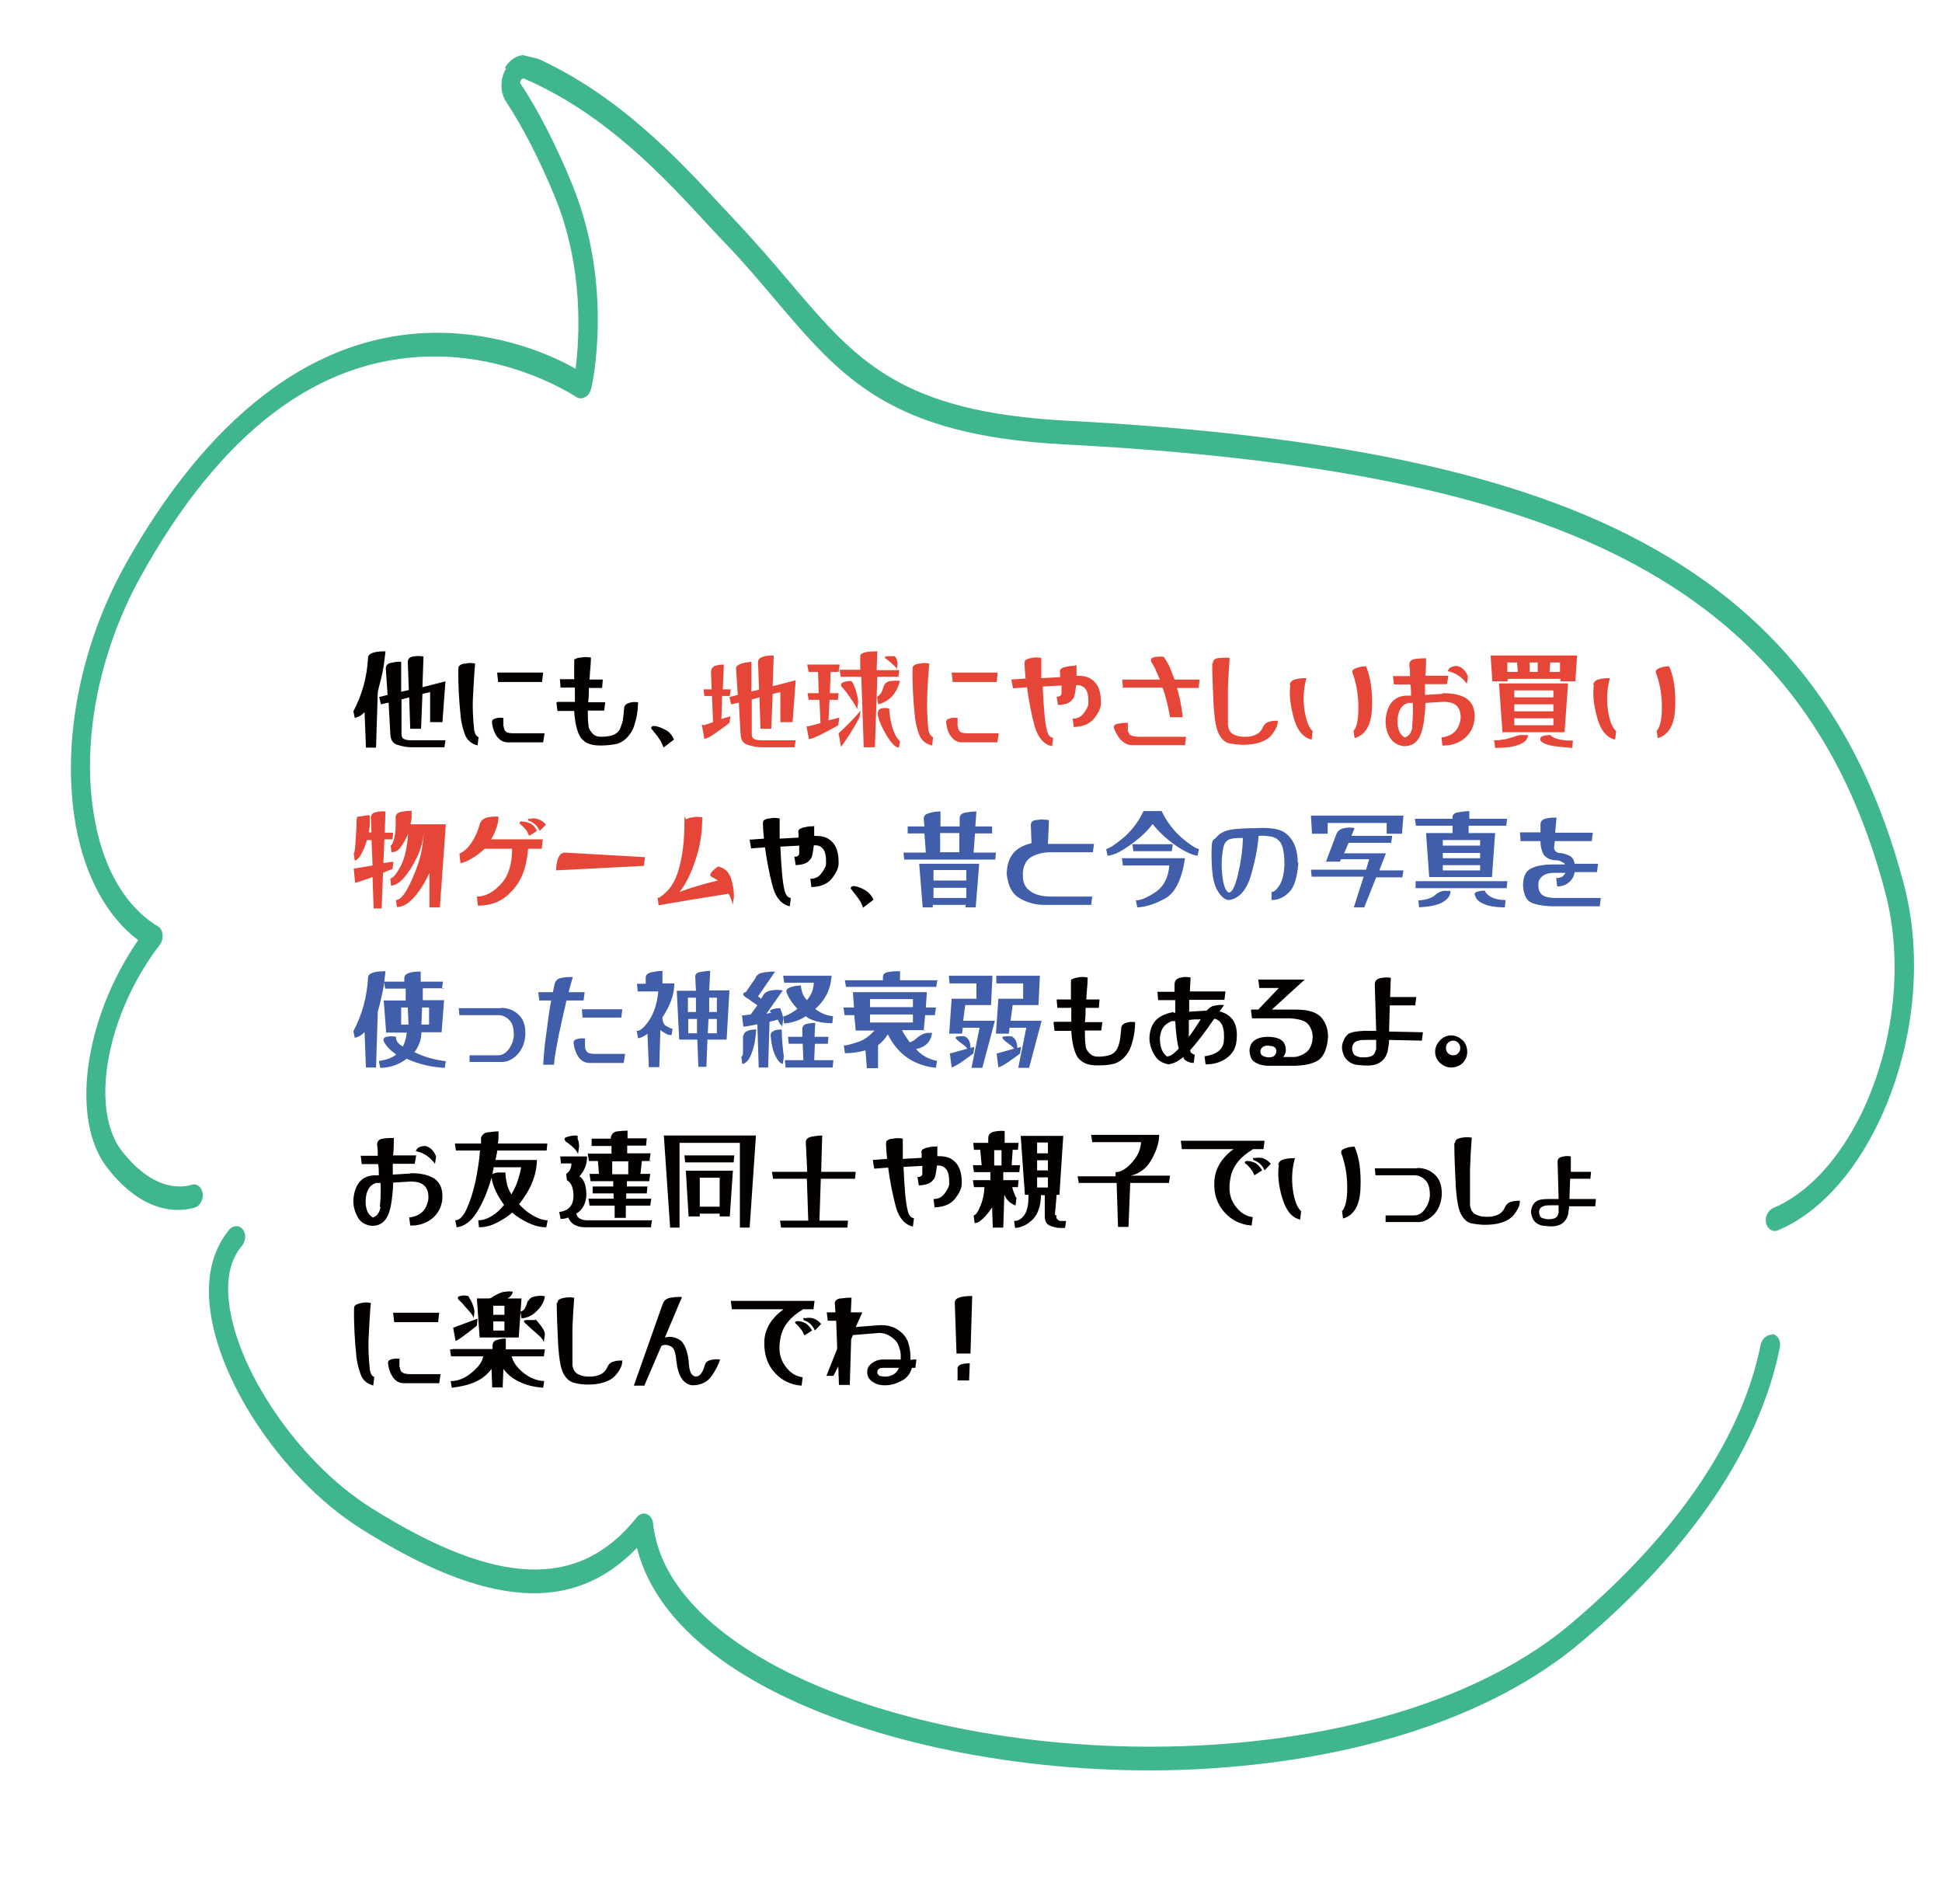 <?xml version="1.0" encoding="UTF-8"?>
<svg id="_レイヤー_1" xmlns="http://www.w3.org/2000/svg" xmlns:xlink="http://www.w3.org/1999/xlink" version="1.1" viewBox="0 0 556.7 545.7">
  <!-- Generator: Adobe Illustrator 29.1.0, SVG Export Plug-In . SVG Version: 2.1.0 Build 142)  -->
  <defs>
    <style>
      .st0 {
        fill: none;
      }

      .st1 {
        fill: #3fb68d;
      }

      .st2 {
        fill: #040000;
      }

      .st3 {
        fill: #405eaa;
      }

      .st4 {
        fill: #e64637;
      }

      .st5 {
        clip-path: url(#clippath);
      }
    </style>
    <clipPath id="clippath">
      <rect class="st0" x="56" y="7.9" width="443" height="535" transform="translate(-56.2 479) rotate(-76.2)"/>
    </clipPath>
  </defs>
  <g class="st5">
    <path class="st1" d="M508,382.4h0c1.6.2,2.6,1.9,2.2,3.9-7.2,35.9-34.6,65.6-56.8,84.3-25.3,21.5-64.9,34.4-111.3,36.6-41.9,1.9-85.2-5.8-115.9-20.2-24.5-11.5-39.4-26.4-43.6-43.3-18.3,19-43,17.2-79-5.4-23.9-15-43.9-46.3-43.7-68.4,0-7,2.1-12.9,5.8-17.4,1.3-1.5,3.4-1.3,4.2.4.7,1.3.4,3.1-.6,4.3-2.6,3.1-3.9,7.1-3.9,12.1-.1,19.7,19,49.2,41.1,63,36,22.6,59.5,23.4,76,2.7.8-1,1.9-1.4,2.8-1,1,.3,1.7,1.3,1.9,2.5,1.6,16.7,16.3,32.4,41.4,44.2,61.8,29,169.9,28.6,221.9-15.4,37.5-31.8,50.4-60.5,54.2-79.8.4-1.7,1.8-3,3.3-2.9h0ZM144.9,19.6h.2c-1.9,3.1-1.7,7,0,9.6,4.6,6.9,9.6,16.6,14,27.3,8.3,20.3,7,40.5,5.9,49.2-6.5-3.7-21.6-10.6-40.9-10.3-42.8.7-71.6,36.7-88.3,66.7-13,23.4-18.2,51.3-14.1,74.4,2.6,14.6,8.9,26.2,17.9,33-15.4,22.3-19.6,51.3-8.9,65.2,10.2,13.1,20,12.9,25,11.5,1.9-.5,2.9-3,2.2-4.9-.5-1.3-1.7-2.1-2.9-1.7-3.6,1.1-11.4,1.4-20.1-9.7-9.3-12.1-4.4-39.2,11-59.2.6-.8.8-1.9.7-2.9s-.6-1.9-1.4-2.3c-9.1-5.5-15.6-16.4-18.1-30.9-3.9-21.5,1.1-47.3,13.1-69.1,22.9-41.4,50.7-62.7,83-63.3,24.1-.5,41.8,11.5,42,11.6.7.5,1.7.5,2.6,0s1.4-1.4,1.7-2.5,6.5-29.3-5.5-58.5c-4.6-11.3-9.9-21.5-14.7-28.7-.2-.2-.3-.5,0-1.1.2-.3.5-.6,1.1-.4,23.5,10.2,40.3,28.6,52.6,41.9,1.6,1.7,3.1,3.4,4.6,4.9,5.6,5.8,10.2,11.3,14.7,16.6,19.1,22.5,32.9,38.8,83,41.4,73,3.8,123.8,14.2,159.9,32.6,39.4,20.2,63.3,50.6,75.2,95.7,5.3,20,2.7,43.7-6.7,63.3-6.6,13.5-15.5,23.1-25.4,27.3-1.4.6-2.3,2.4-2.1,4,.3,1.9,1.9,3,3.4,2.4,11.3-4.7,21.5-15.6,28.8-30.7,10.3-21.4,13.1-47.1,7.3-68.8-12.4-46.9-37.2-78.5-78-99.4-36.7-18.8-88.1-29.3-161.7-33.2-48.1-2.5-60.6-17.3-79.6-39.7-4.5-5.3-9.3-10.9-14.9-16.9-1.5-1.6-3-3.2-4.6-4.9-12.6-13.6-30-32.4-54.3-43l-.9-.2c-2.5-.6-5.2.7-6.9,3.4h0Z"/>
  </g>
  <g>
    <path class="st2" d="M126.9,207h-3.6v-8.6l-2.2.5-.4,10h-3.1l-.3-9-2.2.6v9.8c0,.8.2,1.3.6,1.5s1.1.4,1.9.4h10.1l-.3,2h-9.5c-1.4,0-2.8-.3-4-.7-1.3-.4-1.9-1.4-2-3l-.5-9.1-2.2.5-.5-2.1,2.4-.6-.5-7.6c0-.8.5-1.4,1.5-1.6s2-.4,2.9-.3v8.6l2.2-.5-.3-7.9c0-1,.4-1.5,1.5-1.7,1.1-.2,2-.2,3,0l-.3,8.8,6.6-1.7-.9,12.1v-.2h0ZM104.7,203.9c-.8,1-1.8,1.6-3,1.9l-.4-1.9c2.5-4.7,3.9-9.8,4.2-15.3,0-1.3,1.7-1.9,5-1.9-.3,3.1-.7,5.7-1.2,7.6s-.8,3.2-1,4l-.5,16h-2.9l-.4-10.3h0Z"/>
    <path class="st2" d="M137,213.7c-1.8-.4-3.1-1.5-3.7-3.1s-1-3.2-1.2-4.8c-.5-4.8-.8-9.5-.7-14.3,0-.4.3-.7.6-.9s.9-.4,1.6-.4c.7-.2,1.5-.2,2.6,0-.3,3.1-.4,6.2-.6,9.4s0,6.3.3,9.4c0,.5.3,1.1.4,1.5.3.4.5.7.9.8l-.3,2.4h0ZM142.8,195.5l-.3-2.7h13.2l-.3,2.7h-12.7,0ZM144.4,208.2c0,.7.3,1.3.7,1.6s1.2.4,2.2.4h8.8l-.4,2.6h-10.1c-1.3,0-2.3-.6-3.1-1.6-.7-1-1.2-2.2-1.4-3.6-.2-.9,0-1.4.8-1.6.7-.3,1.6-.3,2.4-.2v2.4h0Z"/>
    <path class="st2" d="M159.8,201.2h5c0-1.3,0-2.6,0-4.1h-4.1l-.2-2.4h4.1v-4.7c0-1.7.2-.9.4-1.1s.8-.4,1.6-.4c.7-.2,1.7-.2,2.8,0,0,1.9-.3,4-.4,6.3h3.8l-.2,2.4h-3.8c0,1.4,0,2.8-.2,4.1h4.9l-.3,2.4h-4.7c0,1.5,0,3,.2,4.2,0,.9.5,1.6,1.1,2.3s1.4,1,2.5,1c1.7,0,3-.3,3.7-.6.8-.4,1.4-.9,1.7-1.6s.6-1.5.8-2.3c.2-1.2.3-2.3.4-3.5,0-.9.5-1.4,1.4-1.7.8-.3,1.7-.3,2.6-.2,0,2.3-.4,4.7-1.2,7-.5,1.4-1.3,2.5-2.2,3.4-.9.8-1.9,1.4-3,1.6s-2.5.4-4.3.4-2.5-.2-3.4-.5-1.6-.9-2.3-1.7c-1.1-1.7-1.7-4.3-1.9-7.7h-4.8l-.3-2.4h0Z"/>
    <path class="st2" d="M187.3,209.5c-.5-.4-.7-.7-.6-.9,0-.3.4-.5.6-.5,1,0,2.1.4,3.2,1,1.2.5,2.1,1.5,2.7,2.9l-3,2.3c-.3-.9-.7-1.8-1.3-2.6-.5-.8-1.1-1.5-1.7-2.2h0Z"/>
    <path class="st4" d="M227.3,207h-3.6v-8.6l-2.2.5-.4,10h-3.1l-.3-9-2.2.6v9.8c0,.8.2,1.3.6,1.5s1.1.4,1.9.4h10.1l-.3,2h-9.5c-1.4,0-2.8-.3-4-.7-1.3-.4-1.9-1.4-2-3l-.5-9.1-2.2.5-.5-2.1,2.4-.6-.5-7.6c0-1,1.4-1.6,4.4-1.9v8.5l2.2-.5-.3-7.9c0-1.3,1.4-1.9,4.5-1.9l-.3,8.8,6.6-1.7-.9,12.1h0ZM201.8,207.9l2.6-.9-.3-7.5h-2.2l-.2-1.9h2.3l-.2-5.2c.2-.9.6-1.4,1.4-1.6.8-.2,1.6-.3,2.3-.3l-.3,7.1h2.3l-.3,1.9h-2.2l-.2,6.6,2.6-.8-.3,1.9c-.2.2-1.2,1-3.1,2.3-1.9,1.4-3.2,2.2-4.1,2.3l-.7-4.1h.2,0Z"/>
    <path class="st4" d="M231.7,208.2l3.5-.9-.3-6.7h-3.1l-.3-1.9h3.2l-.2-6.1h-2.7l-.4-2.1h9.3l-.3,2.1h-2.3l-.2,6.1h2.5l-.2,1.9h-2.4l-.3,5.9,3.1-.8-.3,2.2c-.3.2-1.5.8-3.7,2s-3.7,1.8-4.7,2l-.7-3.7h.3ZM254.9,203.1c.2,2.9.7,5.1,1.4,6.8s1.4,2.4,1.7,2.5l-.3,1.9c-1,0-2.2-1.3-3.5-3.4-1.3-2.2-2.2-4.1-2.6-6.1,0-1,.3-1.5,1-1.7.8-.2,1.5-.2,2.2,0h0ZM257.8,194h-6.3l-.7,20.2h-3.2l-.7-20.2h-5.9l-.3-2h5.9v-3.7c-.2-1.1,1.4-1.6,4.9-1.6l-.2,5.4h6.5l-.3,2h.2,0ZM251.7,201.7l-.3-1.9c.5-.4,1-.8,1.3-1.4s.5-1.3.7-1.9c.4-.8,1.2-1.3,2.1-1.3s1.7-.2,2.5,0c-1,3.7-3.1,5.9-6.3,6.7h0ZM257.3,192c-.2-.5-1.2-1.5-3.1-3-.8-.4-.7-.7,0-.9h2.3c.4.4.7,1.1.8,2.1l-.2,1.8ZM241.1,214.2l-.7-4c2.2-2,4.3-4.1,6.3-6.5l-.3,1.9c-1.6,3.1-3.4,5.9-5.3,8.5h0ZM245.7,203.3c-.2-.6-.8-1.6-1.9-3.2-1-1.5-1.9-2.6-2.5-3.2-.4-.6-.2-1.1.4-1.3.5-.2,1.3-.4,2.2-.4.4,0,.8,1,1.4,2.5.4,1.5.7,2.7.7,3.5l-.3,2.2h0Z"/>
    <path class="st4" d="M267.2,213.7c-1.8-.4-3.1-1.5-3.7-3.1s-1-3.2-1.2-4.8c-.5-4.8-.8-9.5-.7-14.3,0-.4.3-.7.6-.9.4-.2.9-.4,1.6-.4.7-.2,1.5-.2,2.6,0-.3,3.1-.5,6.2-.6,9.4s0,6.3.3,9.4c0,.5.3,1.1.5,1.5.3.4.5.7.9.8l-.3,2.4h0ZM273.1,195.5l-.3-2.7h13.2l-.3,2.7h-12.7ZM274.6,208.2c0,.7.3,1.3.7,1.6s1.2.4,2.2.4h8.8l-.4,2.6h-10.1c-1.4,0-2.3-.6-3.1-1.6s-1.2-2.2-1.4-3.6c-.2-.9,0-1.4.8-1.6.7-.3,1.6-.3,2.4-.2v2.4h0Z"/>
    <path class="st4" d="M308.6,190.7c0,1.1,0,2.1,0,3,2,0,3.4.3,4.4,1.1,1,.7,1.7,1.7,2.1,2.9.4,1.2.5,2.3.5,3.8s-.7,2.8-1.9,4.4c-1.2,1.5-3.1,2.4-5.9,2.5l-.3-2.4c1.4,0,2.4-.5,3.2-1.6.8-1.1,1.3-2,1.3-2.8s0-1.9-.2-2.7-.5-1.4-1-1.8c-.4-.4-1.1-.7-1.8-.7h-.5c-.3,2.3-.5,3.7-1.1,4.1-.6,1-2,1.5-4.1,1.6l-.4-2.4c1,0,1.4-.4,1.4-1v-2.2l-5.4.3c.3,6.2.6,10.4,1.3,12.9.4,1.2.9,1.7,1.7,1.8l-.3,2.4c-2.2-.4-4-2.3-5-5.7-1-3.7-1.7-7.5-2.2-11.2l-4,.3-.5-2.5,4.1-.3c-.2-2-.3-3.4-.3-4.3s.2-.9.5-1.1.9-.4,1.6-.5c.7-.2,1.6-.2,2.7,0v5.8l5.4-.3v-1.3c-.2-.5,0-.9.4-1.2.4-.2.8-.4,1.6-.5.7-.2,1.6-.3,2.6-.2h-.3v-.2Z"/>
    <path class="st4" d="M321.9,197.2l-.2-2.4h10.8c-.6-1.4-1.1-2.4-1.3-3-.3-.5-.5-1.1-.9-1.6-.4-.5-.4-1-.3-1.3s.5-.4,1.2-.6c.6,0,1.4-.2,2.4,0,.7,1,1.3,2,1.7,2.9s.8,2.1,1.4,3.6h7.2l-.3,2.4h-6.2c0,.3.2.5.3,1,0,.4.4,1.4.7,3.1s.6,3.1.6,4.3h-3.6c-.2-1.3-.5-2.8-.9-4.4s-.7-2.6-.9-3.1c0-.4-.3-.7-.4-1h-11.6l.3.2h0ZM340,211.2l-.3,2.4h-15.2c-1.3,0-2.2-.6-3.2-1.5-.8-.9-1.5-2.1-2-3.4,0-.4,0-.7.3-.9s.7-.4,1.4-.4c.6-.2,1.4-.2,2.3-.2,0,1.2,0,2,0,2.3.3.8.6,1.3,1.2,1.4.5.2,1.3.3,2.2.3h13.2Z"/>
    <path class="st4" d="M347.7,190.1c0-.5.2-.9.5-1.1s.9-.4,1.6-.4,1.5-.2,2.7,0c-.2,2.8-.4,5.8-.5,9,0,3.2,0,6.7,0,10.3.2,1.3.7,2.2,1.6,2.6.9.5,1.9.7,3,.7s1.8,0,2.9-.4,1.9-1,2.5-2.3c.4-.9,1-1.4,1.8-1.6.8-.3,1.7-.3,2.5-.3,0,1.3-.5,2.3-1.2,3.3-.6,1-1.4,1.7-2.3,2.2-.9.5-2,.9-3.1,1.1-1.1.2-2.2.3-3.4.3s-2.7-.2-3.8-.4-2.1-1-2.8-2.2c-1-1.4-1.5-4.3-1.8-8.7-.2-4.4-.4-8.5-.4-12.1h0Z"/>
    <path class="st4" d="M388.1,209.4c.9-1.1,1.3-3.2,1.3-6.6s-.5-6.5-1.5-9.4c-.2-.4-.3-.8-.2-1.1,0-.3.5-.6,1.4-.9s1.7-.4,2.5-.4c1.3,3.2,1.9,7.1,1.7,12s-1.9,7.7-5,8.6l-.3-2.3h0ZM369.7,196.3c.2-.9.8-1.4,1.8-1.6,1-.3,2-.3,3-.3-.8,2.9-1,5.8-.6,8.9.5,3.1,1.2,5.2,2.4,6.3l-.3,2.4c-2.3-.5-4.1-2.5-5.1-6.1s-1.4-6.8-1-9.6h-.2,0Z"/>
    <path class="st4" d="M417.8,190.9c1.4.4,2.4,1.4,3,3l-.3,2.1c-1.5-2-3.3-3.2-5.5-3.6.2-.5.4-.9.9-1.1.5-.3,1.2-.4,1.9-.4ZM413.7,198.7c2.9,0,5.1.5,6.8,1.6,1.7,1.3,2.4,3.2,2.2,5.8-.2,2.2-1.1,4-2.8,5.5-1.7,1.4-3.9,2.2-6.4,2.1l-.3-2.3c3.2-.4,5-2.1,5.5-5.3.2-3.5-1.6-5.1-5.3-4.9l-4.8.3c0,1.8-.2,3.4-.4,5-.2,1.5-.5,3.1-1.1,4.4-.9,2-2.4,3-4.6,3-1.8-.2-3.1-1-4-2.4s-1.3-3-1.3-4.6.4-3.6,1.4-5.1,2.5-2.3,4.6-2.4h1.3c0-1,0-2.1-.2-3.2h-4.7l-.3-2.4h4.9c0-1,0-2-.2-3.1,0-.9.4-1.5,1.2-1.7.7-.2,2-.3,3.6-.3,0,1.3,0,3-.2,5h6.6l-.4,2.4h-6.3c0,1.1,0,2.1,0,3.1l4.9-.3h0ZM404.8,208.4c.2-2.3.3-4.6.2-6.9h-1.4c-1.9.6-2.9,2.3-3,5.2,0,2.5.8,4,2.1,4.7,1.2-.4,1.9-1.3,2.2-3h0Z"/>
    <path class="st4" d="M432.1,195.3h-4.3l-.5-7.4h24.8l-.5,7.4h-4.3v-.7h-15.1v.7h0ZM434.9,189.9h-2.8v2.7h3l-.2-2.7h0ZM429.8,195.9h19.7l-1,14h-17.8l-1-14s0,0,0,0ZM434.1,207.9h11.2v-2h-11.2v2ZM434.1,203.9h11.2v-2h-11.2v2ZM434.1,199.9h11.2v-2h-11.2v2ZM444.4,189.9l-.2,2.7h3v-2.7h-2.8,0ZM438.5,192.6h2.3v-2.7h-2.3v2.7ZM428.6,214.3l-.3-2.1c.8,0,1.6,0,2.4-.2.8,0,2-.4,3.3-.8.8-.3,1.4-.5,2.1-.5h1.9c0,1.1-.7,2-2.4,2.7-1.7.7-4,1-7.1,1h0ZM444.5,210.6c0,.4.6.8,1.9,1.2s2.8.5,4.5.5l-.2,2.1c-2.6-.2-4.7-.4-6.2-.7-1.5-.4-2.5-.8-2.9-1.4-.2-.7,0-1.1.7-1.3.6-.2,1.4-.3,2.2-.3h0Z"/>
    <path class="st4" d="M475,209.4c.9-1.1,1.4-3.2,1.4-6.6s-.5-6.5-1.5-9.4c-.2-.4-.3-.8-.2-1.1,0-.3.5-.6,1.3-.9s1.7-.4,2.5-.4c1.4,3.2,1.9,7.1,1.7,12-.2,4.9-1.9,7.7-5,8.6l-.3-2.3h0ZM456.7,196.3c.2-.9.8-1.4,1.8-1.6,1-.3,2-.3,3-.3-.8,2.9-1,5.8-.6,8.9.4,3.1,1.2,5.2,2.4,6.3l-.3,2.4c-2.3-.5-4.1-2.5-5.1-6.1s-1.4-6.8-1-9.6h-.2Z"/>
    <path class="st4" d="M117.8,236.3h10l-1.7,23.8h-3v-9.9c-1.3,2.9-2.8,5.2-4.4,7s-3.2,2.8-4.9,2.8l-.3-2c1,0,2.1-1.1,3.2-3.1s2.2-4.4,3.2-7.4,1.4-6,1.6-9.2h0c-.2,2.6-.8,5.1-2,7.5-1.1,2.3-2.3,4.2-3.7,5.8s-2.6,2.2-3.7,2.3l-.2-2.1c.7,0,1.7-1.2,2.9-3.4s1.9-5.4,2.2-9.4c-.6,1.4-1.3,2.7-2.1,3.8s-1.7,1.5-2.7,1.5l-.2-2c.3,0,.6-.5,1-2,.4-1.4.5-3.4.4-5.9,0-1,.6-1.5,1.7-1.7s2.1-.3,2.9-.3v1.9c0,.5-.2,1.2-.3,1.9h0,0ZM112.5,240.6h-2.3l-.3,6.8,2.9-.4-.3,2.1c-.5.2-1.4.5-2.7,1.1l-.4,10.2h-2.3l-.3-9c-2.7,1-4.3,1.5-5,1.7l-.4-4.1,5.4-.9-.3-7.3h-1.3c-.5,1.8-1.2,3.2-1.8,4.3-.6,1-1.2,1.5-1.7,1.6l-.3-2.1c.2,0,.4-1.1.5-3s.3-3.8.3-5.9.4-1.5,1.3-1.7,1.6-.3,2.5-.3v2.6c0,.8-.2,1.6-.3,2.3h.8l-.2-4.1c0-1,.5-1.5,1.5-1.7s1.8-.3,2.7-.2l-.2,6.1h2.4l-.2,2h0Z"/>
    <path class="st4" d="M151.8,234.8c.8-.3,1.6-.3,2.4,0,.9.3,1.7.8,2.3,1.6l-1.8,1.8c-.6-1.4-1.6-2.4-3-2.9-.2,0-.3-.2-.3-.3s0-.3.3-.4h0ZM149.7,235.5c.8,0,1.5.2,2.2.5.9.4,1.6,1.2,2,2.2l-2.2,1.4c-.3-.7-.6-1.4-1.1-1.9s-.9-1.1-1.4-1.4c-.3-.3-.3-.4-.2-.6,0,0,.3-.2.4-.3h0ZM142.9,234.3c0,1.3-.4,2.5-.8,3.6-.4,1.1-.9,2-1.3,2.7h14.8l-.3,2.7h-3.9c-.3,3-.8,5.5-1.7,7.6s-2.3,4.1-4.4,5.9c-2.1,1.8-4.8,2.8-8.3,2.8l-.3-2.6c2.6,0,4.9-1.4,7-3.7s3.1-5.7,3.1-10h-7.9c-1,1-2.2,1.9-3.5,2.7s-2.5,1.3-3.4,1.4l-.3-2.7c1.4-.6,2.5-1.7,3.5-3.2s1.8-3.2,2.4-5.5c.4-1,1.3-1.5,2.2-1.7,1.1-.2,2.2-.3,3.2-.2h-.2Z"/>
    <path class="st4" d="M159.4,249.5c0-1.1.2-2.2.5-3.2.2-.5.4-1,.7-1.3.3-.4.7-.5,1.3-.6l23,1.3-.3,2.5-25.4,1.3h0Z"/>
    <path class="st4" d="M188.8,257.4c1.5-.9,2.9-2.2,4-4s1.9-4.2,2.5-7.2c.6-3.1.9-6.4.9-10.2s.2-.9.6-1.2,1-.4,1.7-.5c.7-.2,1.7-.2,2.8,0,0,4.7-.7,8.8-2,12.4-1.2,3.7-2.7,6.7-4.5,9,3.3-1.3,6.9-2.3,11-3.3-.6-.4-1.3-.8-1.9-1.1-.4-.2-.4-.5,0-1.2.5-.6,1.2-1.2,1.9-1.7,1.8.3,3,1.4,3.7,3.2.6,1.9.9,3.7.9,5.4l-.4,2.5c0-.6-.2-1.2-.4-1.7-.2-.5-.4-1.1-.8-1.6-7.1,1.1-13.8,2.2-20,3.3l-.3-2.1v-.2h0Z"/>
    <path class="st2" d="M233.4,236.6c0,1.1,0,2.1,0,3,2,0,3.4.3,4.4,1.1,1,.7,1.7,1.7,2.1,2.9s.5,2.3.5,3.8-.7,2.8-1.9,4.4c-1.2,1.5-3.1,2.4-5.9,2.5l-.3-2.4c1.4,0,2.4-.5,3.2-1.6s1.3-2,1.3-2.8,0-1.9-.2-2.7-.5-1.4-1-1.8c-.4-.4-1.1-.7-1.8-.7h-.5c-.3,2.3-.5,3.7-1.1,4.1-.6,1-2,1.5-4.1,1.6l-.4-2.4c1,0,1.4-.4,1.4-1v-2.2l-5.4.3c.3,6.2.6,10.4,1.3,12.9.4,1.2.9,1.7,1.7,1.8l-.3,2.4c-2.2-.5-4-2.3-4.9-5.7-1-3.7-1.7-7.5-2.2-11.2l-4,.3-.4-2.5,4.1-.3c-.2-2-.3-3.4-.3-4.3s.2-.9.5-1.1.9-.4,1.6-.4c.7-.2,1.6-.2,2.7,0v5.8l5.4-.3v-1.3c-.2-.5,0-.9.4-1.2.4-.2.8-.4,1.6-.5.7-.2,1.6-.3,2.6-.2h-.3,0Z"/>
    <path class="st2" d="M244.5,255.4c-.5-.4-.7-.7-.6-.9,0-.3.4-.4.6-.5,1,0,2.1.4,3.2,1s2.1,1.5,2.7,2.9l-3,2.3c-.3-.9-.7-1.8-1.3-2.6s-1.1-1.5-1.7-2.2h0Z"/>
    <path class="st3" d="M263.7,247.6h17l-1,12.5h-2.9v-.7h-9.4v.7h-2.9l-1-12.5h0ZM267.6,257.4h9.4v-2.9h-9.4v2.9ZM267.6,252.4h9.4v-3h-9.4v3ZM269.5,244.3h5.5v-5.5h-5.5v5.5ZM260.2,236.9h4.8l-.2-2.3c0-.8.6-1.3,1.8-1.6s2.2-.4,3-.4v4.3h5.5v-2.3c0-1,.6-1.5,1.8-1.7s2.2-.3,3-.3l-.3,4.3h4.8v2h-4.9l-.4,5.5h6.4l-.2,2h-26.1l-.2-2h6.4l-.4-5.5h-4.8v-2h0Z"/>
    <path class="st3" d="M300.7,235.1l-.3,6.8h13.2l-.3,2.4h-12.1c-2.4,0-4.3.6-5.8,1.5-1.4,1-2.2,2.6-2.2,5s.8,3.7,2.2,4.7c1.4,1,3.2,1.4,5.4,1.5h12.3l-.3,2.4h-13.5c-2.5,0-4.9-.7-7-1.9s-3.3-3.4-3.7-6.8c0-2.3.5-4.3,1.7-5.9s3-2.5,5.4-3.1l-.2-5.2c0-.5.2-.9.5-1.1.3-.2.9-.4,1.7-.4.8-.2,1.6,0,2.5,0h0Z"/>
    <path class="st3" d="M325.6,258.1c1.4,0,3.3-.8,5.7-2.4,2.3-1.6,3.6-4.1,3.9-7.6h-13.3l-.3-2.1h18.1c-.9,6-2.7,9.8-5.6,11.5-2.9,1.6-5.6,2.5-8.1,2.6l-.4-2.1ZM324.7,242h11.5l-.3,2h-11l-.3-2ZM328,232.5h5c1.5,3.1,3.4,5.6,5.7,7.6,2.2,1.9,4,3.1,5,3.3l-.4,1.9c-1.6-.2-3.8-1.2-6.5-3.1s-4.8-4-6.4-6c-1.5,2.1-3.7,4.1-6.4,6-2.7,2-4.9,3-6.5,3.1l-.4-1.9c1.1-.3,2.7-1.4,5-3.3,2.2-1.9,4.2-4.4,5.7-7.6h.2Z"/>
    <path class="st3" d="M372.2,247.2c-.3,4.3-1.2,7.2-2.7,8.6-1.4,1.4-3,2.2-5,2.2v-2.3c.7,0,1.4-.6,2.2-1.8s1.4-3.2,1.5-6.1c0-2.3-.2-4.1-.7-5.4-.5-1.3-1.4-2.1-2.7-2.5-1.3-.3-2.6-.4-4-.3-.3,3.8-1.1,7.6-2.3,11.7-1.3,4-3.3,6.2-6.1,6.7-1.3,0-2.4-1-3.5-2.9-1.1-1.8-1.6-5.2-1.6-10.3s.5-3.6,1.4-4.8c1-1.2,2.4-1.9,4.3-2.2,1.2-.2,3.5-.4,6.8-.4,3.4-.2,6,0,7.9.9,2.9,1.7,4.3,4.7,4.3,9h0ZM352.4,255.8c.8,0,1.7-1.8,2.5-5.2s1.3-6.8,1.4-10.4c-1.1,0-2.1,0-3.1.2-1.4.2-2.2,1.1-2.5,2.5s-.5,3.2-.5,5.4c.2,4.7.9,7.2,2.2,7.6h0Z"/>
    <path class="st3" d="M391.1,260.1h-3l2.8-8.8h-14.9l-.2-2h15.8l.9-3h-8.1l-.3.7h-4l3-7.9c.4-1,1.2-1.5,2.2-1.7,1-.2,2-.3,3,0l-.9,2.2h11.7l-.3,2h-12.2l-1.3,3h12l-1.9,4.9h6.9l-.3,2h-7.5l-3.5,8.8h0ZM375.9,233.8h26.4l-.4,5.2h-4.4v-3.1h-16.9v3.1h-4.5l-.3-5.2h0Z"/>
    <path class="st3" d="M406.4,258.1c1.1,0,2.1-.2,3.1-.5,1-.4,1.7-.7,2.2-1.3.6-.4,1.3-.8,1.9-.9s1.3,0,2.2,0c0,1.3-.7,2.3-2.2,3.2s-3.8,1.3-6.8,1.5l-.2-2h0ZM431.4,260.1c-2.7,0-4.8-.4-6.1-1-1.4-.6-2.2-1.4-2.5-2.5-.2-.4,0-.8.7-1,.6-.2,1.4-.3,2.2-.3,0,.4.5,1.1,1.5,1.7s2.5,1,4.4,1l-.2,2h0ZM405.9,236.7l-.3-2h10.8v-.5c0-.8.7-1.3,1.9-1.4,1.2-.2,2.2-.3,2.9-.3v2.2h10.8l-.2,2h-10.8v2.1c0,0,7.6,0,7.6,0l-.9,12.6h-18l-.9-12.6h7.6v-2.1h-10.7.2,0ZM431.9,254.6h-26.1v-2c0,0,26.3,0,26.3,0l-.2,2ZM413.6,249.5h10.7v-1.5h-10.7v1.5ZM413.6,246h10.7v-1.5h-10.7v1.5ZM413.6,242.4h10.7v-1.6h-10.7v1.6Z"/>
    <path class="st3" d="M435.9,241l-.2-2.4h5.9v-2.3c0-1,.7-1.5,1.7-1.7s1.9-.3,2.9-.2l-.4,4.3h10.8l-.3,2.4h-10.6l-.2,1.8c0,.8.4,1.4,1.4,1.6.9,0,1.8.3,2.8.7s1.5,1.3,1.7,2.4h6.7l-.3,2.4h-6.4c-.2,1.2-.7,2.1-1.6,2.9s-2.1,1.2-3.4,1.2l-.3-2.4c.9,0,1.5-.2,1.9-.5.4-.4.6-.7.8-1h-3.1c-1.7,0-3,.4-3.7,1.1-.7.6-1.1,1.4-1,2.6,0,1.3.5,2.2,1.2,2.7s1.8.7,3.2.8h13.5l-.3,2.4h-12.9c-2.9,0-5-.4-6.6-1-1.5-.6-2.3-2.2-2.5-4.9,0-2.5.7-4.1,2.2-4.9s3.7-1.2,6.4-1.2h3.4c0-.3-.4-.5-1-.8-.5-.3-1.1-.4-1.5-.4-1.5,0-2.7-.5-3.6-1.6-.5-1-.9-2.2-.9-3.9h-5.8v-.2h0Z"/>
    <path class="st3" d="M127.5,283.3h-6.3v3.4h6.1l-.7,9.2h-5.8c0,2.1-.7,4-2,5.7,2.8,1.4,5.8,2.2,9,2.6l-.3,1.9c-3.8-.2-7.4-1-10.9-2.6-2.3,1.7-4.9,2.6-7.6,2.6l-.4-2c1.8-.2,3.5-.7,5-1.8-1.6-1.1-2.8-2.3-3.6-3.8-.2-.7.2-1.3.9-1.3.8-.2,1.6-.2,2.6,0,0,.6.2,1.2.5,1.6s.9.9,1.5,1.2c.6-1.3,1-2.6,1.1-4h-5.9l-.7-9.2h6.3v-3.4h-5.9l-.3-2h5.8v-1c0-1.3,1.5-1.9,4.7-1.9v2.9h6.4l-.3,2h.4ZM115,288.8v4.9h2.1l-.2-4.9h-1.9ZM123,288.8h-2l-.2,4.9h2.2v-4.9ZM104.7,295.6c-.8,1-1.8,1.6-3,1.9l-.4-1.9c2.5-4.7,3.9-9.8,4.2-15.3,0-1.3,1.7-1.9,5-1.9-.3,3.2-.7,5.7-1.2,7.6-.4,1.9-.8,3.2-1,4l-.5,16h-2.9l-.4-10.4h0Z"/>
    <path class="st3" d="M143.6,288.9c2.2,0,3.9.8,5.2,2.1,1.3,1.3,1.9,3.1,1.8,5.8-.2,2.2-.9,4-2.2,5.4s-2.9,2.2-4.4,2.2h-9.4v-1.9h8.1c1.2,0,2.2-.5,3.1-1.7.9-1.2,1.4-2.5,1.5-4,0-2.1-.4-3.5-1.3-4.4s-1.9-1.4-3.1-1.4h-11.2l-.2-2h12.2,0Z"/>
    <path class="st3" d="M154.6,286.8l-.3-2.4h4.2c.2-1.1.4-1.9.5-2.4.3-1,.9-1.5,2-1.7s2.2-.3,3.2-.2c-.3,1-.7,2.4-1.2,4.3h4.6l-.3,2.4h-4.9c-.8,3.3-1.5,6.6-2.2,9.8-.6,3.2-1.2,6-1.4,8.6h-3.1c.2-2.7.4-5.7.9-8.9.4-3.2.8-6.4,1.4-9.5h-3.7ZM178.4,289.3l-.3,2.4h-11.1l-.2-2.4h11.6,0ZM167.7,300c0,.7.3,1.3.7,1.6.4.4,1.2.5,2.2.5h8.6l-.4,2.6h-9.8c-1.3,0-2.3-.6-3.1-1.6-.7-1-1.2-2.2-1.4-3.6-.2-.9,0-1.4.8-1.6.7-.3,1.6-.3,2.4-.2v2.4h0Z"/>
    <path class="st3" d="M194,284h5.5l-.2-4c0-.8.5-1.3,1.6-1.4,1.1-.2,2-.3,2.7-.3l-.3,5.6h5.8l-.8,14.1h-5.5l-.3,7.8h-2.3l-.3-7.8h-5.2l-.7-14.1h0ZM197.3,296.2h2.5v-4.1h-2.5v4.1ZM203,296.2h2.5v-4.1h-2.4l-.2,4.1h0ZM205.5,286h-2.2v4.1c0,0,2.2,0,2.2,0v-4.1ZM199.4,286h-2.2v4.1h2.3v-4.1h-.2ZM182.7,295.5c.9,0,2.1-1.1,3.5-3.2,1.4-2.2,2.2-4.9,2.5-8.1h-5.9l-.2-2.2h2.5v-1.8c0-.8.7-1.3,1.7-1.5,1-.2,2.1-.4,3.1-.4v3.6c0,0,3.4,0,3.4,0,0,1.6-.3,3.2-.9,4.9-.6,1.6-1.4,3.2-2.5,4.8,0,1.3.4,2.2,1.2,2.6s1.3.7,1.7.7l-.3,1.8c-.4,0-1,0-1.8-.5s-1.3-.7-1.4-1.1l-.3,10.8h-3l-.4-9.6c-.4.4-.8.6-1.4.9s-1,.4-1.3.4l-.4-2.2h0Z"/>
    <path class="st3" d="M216.6,280.2c.4-.8,1.2-1.3,2.2-1.4,1-.2,2.2-.3,3.4-.3l-4.9,7.1.9.7.7-1.2c.4-.6,1.3-1.1,2.3-1.2,1-.2,2.1-.2,3.2,0l-4.7,6.7,1.4-.3-.3-.3c-.2-.3,0-.5.7-.7.6-.2,1.3-.3,2.2-.3,0,0,0,.4.4,1.2.3.8.4,1.5.4,2.1l-.3,2.2c0-.2,0-.5-.4-.8s-.5-.8-.8-1.4c-.4,0-.7.2-1.1.3-.4,0-.8.2-1.3.3l-.4,13.1h-2.7l-.4-12.4c-.9.2-1.8.4-2.5.5s-1.2.2-1.5.2l-.4-3.2,2.5-.3,1.9-2.6c-.5-.5-1.2-.8-1.8-1.3s-1.4-.9-1.9-1.3c-.4-.4-.4-.6-.3-.8s.4-.4.7-.4l2.9-4.2h0ZM224.1,295.2c0,2.7.3,5.3.6,7.7l-.3,2.1c-.8-.2-1.5-1-2.2-2.5s-1.1-3.4-1.3-5.7c0-.6.3-1,.9-1.3.6-.3,1.4-.4,2.2-.4h0,0ZM213.2,296.8c0-.6.4-1,1.1-1.3.7-.3,1.5-.4,2.5-.4-.2,2.5-.5,4.7-1.3,6.7-.7,2-1.6,3-2.7,3.2l-.3-2.1c.3,0,.5-.5.5-1.6,0-1.1,0-2.6,0-4.5h0ZM233.5,281.7h-8.7l-.3-2h13.9c-.2,2.2-.7,4.1-1.6,5.7s-1.9,2.8-3.1,3.8c.6.5,1.4,1,2.3,1.4,1,.4,1.9.6,2.8.7l-.2,2c-2.5,0-4.3-.4-5.4-.8s-1.8-.8-2.2-1.2c-2,1.3-4,1.9-6.2,2.1l-.3-2c.9-.2,2.2-.8,4.1-2.2-1.6-1.7-2.7-3.4-3.2-5,0-.6.5-1,1.5-1.3,1-.3,1.9-.4,2.7-.4,0,.7.2,1.4.4,2.1s.7,1.4,1.3,2.1c.5-.5.9-1.2,1.3-2s.6-1.8.7-3v-.2h0ZM233.6,299.2l-.2,4.7h5.5l-.2,2.1h-13.5l-.2-2.1h5.3l-.2-4.7h-4l-.2-2h4.1v-2.2c0-.8.4-1.3,1.3-1.5s1.6-.3,2.4-.3l-.2,4h4l-.2,2h-4,0Z"/>
    <path class="st3" d="M258,278.4v2.6c0,0,10.7,0,10.7,0l-.3,1.9h-25.9l-.3-1.9h10.9v-.9c0-.9.5-1.3,1.7-1.5s2.2-.2,3.1-.2h0ZM265.4,295.3h-6.8c.5,1.2,1.4,2.3,2.2,3.5.8-.3,1.5-.7,2.2-1.4.6-.5,1.3-.9,1.9-1.1s1.4-.3,2.3-.2c-.4,2.6-1.9,4.1-4.6,4.6,1.5,1.8,3.5,2.9,6,3.4l-.3,2c-6.5-.7-11-4-13.8-9.6-.7,1.2-1.6,2.2-2.8,3.1v6.6h-3.2l-.4-5.1c-1.9.5-3.9.8-5.9.8l-.3-2.2c.8,0,2.2-.4,4-1,1.9-.6,3.4-1.8,4.8-3.3h-5.4l-.4-4.4h-2.8l-.3-2.2h3l-.3-4.4h21.2l-.3,4.4h2.9l-.3,2.2h-2.8l-.4,4.4h.3,0ZM249.4,286.4v2.3h12.3v-2.3h-12.3ZM249.4,290.8v2.3h12.3v-2.3h-12.3Z"/>
    <path class="st3" d="M279,302c-.2.2-1.1.8-2.6,1.9-1.6,1.2-2.8,1.8-3.6,2.1l-.5-4,5-1.4c-.4-.5-.8-.9-1.4-1.3s-1.1-.8-1.5-1.2c-.6-.5-.6-.9,0-1,.7,0,1.4-.2,2.2,0,0,0,.4.2.8.6s.7,1.2.8,2.2v.5c0,0,1.1-.3,1.1-.3l-.3,2.1v-.2h0ZM285.2,292.6l-3.6,13.5h-3.1l2.3-11.5h-4.8l-.2,1.7h-3.7l.7-10h7.1v-4.4h-7.7l-.2-2.2h12.5l-.4,8.4h-7.4l-.6,4.5h8.9ZM292.4,302c-.2.2-1.1.8-2.6,1.9-1.6,1.2-2.8,1.8-3.6,2.1l-.5-4,5-1.4c-.4-.5-.8-.9-1.4-1.3s-1.1-.8-1.5-1.2c-.6-.5-.6-.9,0-1,.7,0,1.4-.2,2.2,0,0,0,.4.2.8.6s.7,1.2.8,2.2v.5l1.1-.3-.3,2.1v-.2h0ZM298.6,292.6l-3.6,13.5h-3.1l2.3-11.5h-4.8l-.2,1.7h-3.7l.7-10h7.1v-4.4h-7.7v-2.2c0,0,12.5,0,12.5,0l-.4,8.4h-7.4l-.6,4.5h8.8Z"/>
    <path class="st2" d="M302.2,292.9h4.9c0-1.3,0-2.6,0-4h-4l-.2-2.4h4.1v-4.7c0-1.7.2-.9.4-1.1s.8-.4,1.6-.5c.7-.2,1.7-.2,2.8,0,0,1.9-.3,4-.4,6.3h3.8l-.2,2.4h-3.8c0,1.4,0,2.8-.2,4.1h5l-.3,2.4h-4.7c0,1.5,0,3,.2,4.2,0,.9.4,1.6,1.1,2.3s1.4,1,2.5,1c1.7,0,3-.3,3.7-.6.8-.4,1.3-.9,1.7-1.6s.6-1.5.8-2.3c.2-1.2.3-2.3.4-3.5,0-.9.5-1.4,1.4-1.7.8-.3,1.7-.3,2.6-.2,0,2.3-.4,4.7-1.2,7-.5,1.4-1.3,2.5-2.2,3.4-.9.8-1.9,1.4-3,1.6-1.1.3-2.5.4-4.3.4s-2.5-.2-3.4-.5c-.9-.4-1.6-.9-2.3-1.7-1.1-1.7-1.7-4.3-1.9-7.7h-4.8l-.3-2.4h0Z"/>
    <path class="st2" d="M336.1,290.3h.8c0-1.2,0-2.3,0-3.6h-4.9l-.2-2.4h4.9v-2.2c0-.5.2-1,.5-1.3.4-.3.8-.5,1.5-.6.6-.2,1.5-.2,2.6,0l-.2,4h10.2l-.3,2.4h-10.1c0,1.3,0,2.3,0,3.4l5-.3c.7-.8,1.4-1.3,2.2-1.4.8-.2,1.7-.3,2.8-.2-.3.4-.7,1.1-1.3,1.8,4,1.1,5.5,4,4.8,9-.3,1.8-1.2,3.3-2.9,4.5-1.7,1.2-3.7,1.7-5.9,1.7l-.3-2.3c3.3-.5,5.1-1.8,5.5-4,.4-4.1-.5-6.3-2.7-6.8-1.4,2-2.6,3.7-3.6,5s-2.1,2.7-3.3,4c0,.5.2.8.4.9.3.2.5.4.9.4l-.3,2.4c-.9,0-1.7-.3-2.3-.7-.3-.2-.5-.4-.7-1-1.4,1.2-2.8,1.9-4.2,2.1-1.8-.3-3.2-1.2-4-2.6-.9-1.4-1.4-3-1.5-4.6,0-1.9.4-3.5,1.4-4.9s2.8-2.4,5.5-2.9v.2h0ZM334.7,302.8c.8,0,1.9-.8,3.2-2.2-.4-1.5-.8-4.1-1-7.9-.7,0-1.3,0-1.4.2-1.9.8-2.9,2.4-3,4.8,0,2.3.6,4.1,2.1,5.2ZM340.8,297.2c1.1-1.4,2.2-3.1,3.4-5-1.3,0-2.3,0-3.4.2v4.8Z"/>
    <path class="st2" d="M358.8,289.4h1.9l5.9-6.2h-5.6l-.3-2.4h13.3l-9.4,8.6h6.9c3.8,0,6.2.9,7.4,2.4,1.2,1.5,1.8,3.2,1.8,5.4-.2,3.2-1.1,5.4-2.6,6.6-1.6,1.1-3.9,1.6-6.8,1.7h-7.7c-1.8,0-3.1-.5-4-1.1s-1.3-1.7-1.4-3.1c0-2.6,1.8-4,5.1-4.1,2.8,0,4.5.8,5,2.2.5,1.4.4,2.6-.5,3.6h3c1.3,0,2.6-.6,3.7-1.4,1.1-.9,1.7-2.3,1.8-4.3,0-1.5-.5-2.7-1.3-3.7s-2.5-1.5-5.2-1.7h-10.9l-.3-2.4h0ZM363.7,299.7c-1.5,0-2.3.6-2.4,1.7,0,1.1.9,1.6,2.4,1.7,1.4,0,2.1-.6,2.2-1.8,0-1-.8-1.5-2.1-1.5h0Z"/>
    <path class="st2" d="M398.4,295.7l9.5.2-.3,2.4-9.4-.2c0,1-.2,2.1-.4,3.2-.2.9-.6,1.8-1.4,2.6-.7.7-1.6,1.2-2.7,1.4s-2.4.2-4,0c-1.4,0-2.5-.5-3.4-1.3-.9-.8-1.4-2-1.6-3.4,0-.6,0-1.3.4-2.2.3-.8.7-1.4,1.4-2,.8-.5,2.2-.8,4.4-.9h3.6l-.4-13.4c0-.5.2-.9.5-1.2s.9-.5,1.6-.6,1.5-.2,2.5,0l-.2,5.5h7.5l-.3,2.4h-7.3l-.2,7.5h0ZM394.5,300.9v-2.8h-2.7c-.9,0-1.7,0-2.4.2s-1.2.5-1.4.9c-.3.4-.4.8-.4,1.3,0,.7.2,1.3.5,1.7s.7.5,1.2.7,1.1.2,1.7.2c1.1,0,1.9-.2,2.4-.5s.8-.8,1-1.7h0Z"/>
    <path class="st2" d="M411.4,301.5c0-1.3.5-2.3,1.4-3.3.9-.9,2-1.4,3.2-1.4s2.3.5,3.3,1.4c.9.9,1.3,2.1,1.3,3.3s-.4,2.3-1.3,3.2-2.1,1.3-3.3,1.3-2.3-.5-3.2-1.3-1.4-2-1.4-3.2ZM414.5,300.4c0,.6.2,1.1.6,1.5s.9.6,1.5.6,1.1-.2,1.4-.6c.5-.5.6-.9.6-1.5s-.2-1.1-.6-1.5-.9-.6-1.4-.6-1.1.2-1.5.6-.6.9-.6,1.5Z"/>
    <path class="st2" d="M122,328.5c1.4.4,2.4,1.4,3,3l-.3,2.1c-1.5-2-3.3-3.2-5.5-3.6.2-.5.4-.9.9-1.1.5-.3,1.2-.4,1.9-.4h0ZM117.8,336.3c2.9,0,5.1.5,6.8,1.6,1.7,1.3,2.4,3.2,2.2,5.8-.2,2.2-1.1,4-2.8,5.5-1.7,1.4-3.9,2.2-6.4,2.1l-.3-2.3c3.2-.4,5-2.1,5.5-5.3.2-3.5-1.6-5.1-5.3-5l-4.8.3c0,1.8-.2,3.4-.4,5-.2,1.5-.5,3.1-1.1,4.4-.9,2-2.4,3-4.6,3-1.8-.2-3.2-1-4-2.4s-1.3-3-1.3-4.6.4-3.6,1.4-5.1,2.5-2.3,4.6-2.4h1.3c0-1,0-2.1-.2-3.2h-4.7l-.3-2.4h4.9c0-1,0-2-.2-3.1,0-.9.4-1.5,1.2-1.7.7-.2,2-.3,3.6-.3,0,1.3,0,3-.2,5h6.6l-.4,2.4h-6.3v3.1l5-.3h0ZM108.9,346c.2-2.3.3-4.6.2-6.9h-1.3c-1.9.6-2.9,2.3-3,5.2,0,2.5.8,4,2.1,4.7,1.2-.4,1.9-1.4,2.2-3h0Z"/>
    <path class="st2" d="M156.8,329.8h-14.3c0,.4,0,.8-.2,1.3,0,.5-.2,1-.3,1.4h11.9c0,2.2-.5,4.4-1.4,6.6s-2.2,4.2-3.7,6.1c1.3,1.4,2.6,2.5,4.1,3.3,1.4.8,2.8,1.3,4.1,1.3l-.4,2c-1.6,0-3.3-.4-5-1.2-1.7-.7-3.3-1.8-4.8-3-1.4,1.3-3,2.2-4.6,3-1.6.8-3.2,1.2-4.9,1.2l-.2-2c1.4,0,2.7-.5,4-1.3s2.3-1.8,3.4-3.1c-.9-1.3-1.7-2.5-2.3-3.8s-1.1-2.6-1.3-4c-1.1,3.9-2.5,7.2-4.2,9.9s-3.7,4.1-5.8,4.3l-.4-2c1.3,0,2.3-1.2,3.3-3.3,1-2.2,1.8-4.8,2.5-7.8.6-3.1,1.1-6,1.3-8.9h-6.9l-.3-2h7.5v-1.7c.3-.8.9-1.4,1.9-1.5s2.1-.3,3.1-.3c0,.5,0,1.1,0,1.7,0,.5,0,1.2-.2,1.8h14.2l-.2,2h0ZM149.5,334.6h-8c0,.4,0,.7-.2,1,0,.3,0,.6-.2,1,.4-.3.9-.4,1.6-.5.7,0,1.4,0,2.2,0,0,1.1.2,2.2.4,3.2s.7,2.1,1.3,3.1c.7-1.3,1.4-2.6,1.8-3.9s.8-2.6,1-3.9h0Z"/>
    <path class="st2" d="M186.6,332.8h-2.6l-.4,3.7h2.8l-.3,2.1h-6.4v1.5h5.9l-.2,2h-5.9v1.5h7.2l-.3,2h-7v3.5h-3.2v-3.5h-7.2l-.3-2h7.2v-1.5h-6v-2c0,0,5.9,0,5.9,0v-1.5h-6.5l-.3-2.1h2.7l-.3-3.7h-2.6l-.3-2.1h6.8v-2.2h-5.7v-2.1c0,0,5.5,0,5.5,0v-.4c.3-1.1.9-1.6,1.9-1.7s2-.2,2.9-.2v2.2h5.5l-.2,2.1h-5.4v2.2c0,0,6.7,0,6.7,0l-.3,2.1h.2,0ZM180.1,336.6v-3.7h-4.6v3.7h4.6ZM160.5,347.4c2.5-.4,3.8-1.8,3.9-4.4,0-2.3-.5-3.9-1.9-4.7l-.2-1.8c.4-.3.8-.6,1.1-1.2s.4-1.2.4-1.8h-3l-.2-2h7.7c0,2.2-.7,4-2.2,5.7,1.3.8,2,2.6,2,5.5-.2,2.5-1.2,4.2-2.9,5.2.2,1.1,1.1,1.7,2.7,1.9h19l-.3,2h-18.8c-2.6,0-4.2-1-4.9-2.8-.7.3-1.4.4-2.2.4l-.4-2h0ZM162.2,327.2c-.6-.6-.5-1.1.4-1.3.9-.3,1.7-.4,2.5-.4s.4.4.5,1c.3.6.4,1.4.4,2.2l-.3,2.1c-.2-.6-.7-1.3-1.7-2.2-1-.8-1.6-1.3-1.8-1.3h0Z"/>
    <path class="st2" d="M196.3,331.2h14.2l-.2,2h-13.9l-.2-2h0ZM190.3,325.5h26.4l-1.8,26.4h-2.8v-24.3h-17.3v24.3h-2.7l-1.8-26.4ZM209.3,348.7h-3v-.8h-5.7v.8h-3.2l-.8-13.1h13.5l-.9,13.1ZM200.6,345.9h5.7v-8.3h-5.7v8.3Z"/>
    <path class="st2" d="M221.6,337.9l-.3-2h10.1l-.4-8.5c0-.9.7-1.4,1.8-1.6s2.1-.3,2.9-.3l-.3,10.4h9.9l-.2,2h-9.8l-.4,12h8.2l-.2,2h-19l-.3-2h8.1l-.4-12h-9.9Z"/>
    <path class="st2" d="M268.7,328.4c0,1.1,0,2.1,0,3,2,0,3.4.3,4.4,1.1,1,.7,1.7,1.7,2.1,2.9s.5,2.3.5,3.8-.7,2.8-1.9,4.4c-1.2,1.5-3.1,2.4-5.9,2.5l-.3-2.4c1.4,0,2.4-.5,3.2-1.6.8-1.1,1.3-2,1.3-2.8s0-1.9-.2-2.7-.5-1.4-1-1.8c-.4-.4-1.1-.7-1.8-.7h-.5c-.3,2.3-.5,3.7-1.1,4.1-.6,1-2,1.5-4.1,1.6l-.4-2.4c1,0,1.4-.4,1.4-1v-2.2l-5.4.3c.3,6.2.6,10.4,1.3,12.9.4,1.2.9,1.7,1.7,1.8l-.3,2.4c-2.2-.5-4-2.3-4.9-5.7-1-3.7-1.7-7.5-2.2-11.2l-4,.3-.4-2.5,4.1-.3c-.2-2-.3-3.4-.3-4.3s.2-.9.5-1.1.9-.4,1.6-.4c.7-.2,1.6-.2,2.7,0v5.8l5.4-.3v-1.3c-.2-.5,0-.9.4-1.2.4-.2.8-.4,1.6-.5.7-.2,1.6-.3,2.6-.2h-.3,0Z"/>
    <path class="st2" d="M302.8,348.3c0,.6,0,1,.4,1.3s.5.4.8.4h1.6l-.3,2h-1.3c-1.2,0-2.2-.3-3.1-.7s-1.4-1.3-1.4-2.6v-6.1h-1.1c0,3.2-1,5.7-2.5,7.1-1.5,1.4-3.1,2.2-4.9,2.3l-.3-2c1.2,0,2.2-.6,3-1.8s1.2-3.1,1.1-5.7h-1l-1.2-16.9h12.2l-1.1,16.9h-.8l-.5,5.8h.2,0ZM297.3,332.6v2.9h3.1v-2.9h-3.1ZM300.4,337.5h-3.1v2.9h3.1v-2.9ZM300.4,327.5h-3.1v3.1h3.1v-3.1ZM291.7,345.7c-1.7-.4-3-1.4-3.8-3.2l-.3,9.4h-3l-.2-5.8c-.7,1.1-1.5,2.1-2.5,3.1-1,1-1.8,1.4-2.5,1.4l-.3-2.2c.5,0,1.2-.9,1.8-2.4.7-1.5,1.2-3.4,1.3-5.7h-3l-.3-2h5v-2.3h-4.7l-.3-2h2.5l-.4-4.4h-1.8l-.2-2h4.3v-1.4c0-1,.6-1.5,1.6-1.8,1-.2,2.1-.3,3.1-.2v3.4c0,0,4,0,4,0l-.2,2h-1.5l-.3,4.4h2.4l-.2,2h-4.6v2.3c0,0,4.4,0,4.4,0l-.2,2h-1.6s0,.5.4,1.4.5,1.5.8,1.7l-.3,2.2h.2ZM285,329.7v4.4h2.1v-4.4h-2.1Z"/>
    <path class="st2" d="M309.3,339.3l-.4-2.1h10.9v-1.2c1.5,0,3.2-1,4.8-2.9,1.6-1.8,2.4-3.7,2.5-5.7h-14l-.3-2.1h19.5c0,2.2-.8,4.6-2.2,7.1s-3.4,4-5.9,4.6h11.2l-.3,2.1h-11.1l-.5,12.6h-3l-.4-12.6h-11,0Z"/>
    <path class="st2" d="M359.6,332c.8-.2,1.6-.2,2.4,0,.9.3,1.6.8,2.3,1.6l-1.8,1.9c-.6-1.4-1.6-2.4-3-2.9-.2,0-.3-.2-.3-.4s0-.3.3-.4h0ZM357.5,332.8c.8,0,1.5.2,2.2.5s1.6,1.2,2.1,2.2l-2.2,1.4c-.3-.7-.6-1.3-1.1-1.9s-.9-1.1-1.4-1.4c-.3-.2-.3-.4-.2-.6,0,0,.3-.2.4-.2h0ZM359.1,329.5c-3.4,2-5.6,4.6-6.3,7.8-.7,3.3-.4,5.9,1.1,8.1s3.2,3.2,5.2,3.5l-.3,2.4c-3-.2-5.6-1.4-7.7-3.7s-3.2-5.2-3-8.9,2.1-6.8,5.5-9.3h-14.8l-.3-2.4h24l-.3,2.4h-3.2Z"/>
    <path class="st2" d="M384.8,347.1c.9-1.1,1.4-3.2,1.4-6.6s-.5-6.5-1.5-9.4c-.2-.4-.3-.8-.2-1.1,0-.3.5-.6,1.3-.9s1.7-.4,2.5-.4c1.4,3.2,1.9,7.1,1.7,12s-1.9,7.7-5,8.6l-.3-2.3h0ZM366.4,333.9c.2-.9.8-1.4,1.8-1.6,1-.3,2-.3,3-.3-.8,2.9-1,5.8-.6,8.9.4,3.1,1.2,5.2,2.4,6.3l-.3,2.4c-2.3-.5-4-2.5-5.1-6.1-1.1-3.6-1.4-6.8-1-9.6h-.2,0Z"/>
    <path class="st2" d="M406.3,334.8c2.2,0,3.9.8,5.2,2.1,1.3,1.3,1.9,3.2,1.8,5.8-.2,2.2-.9,4-2.2,5.4-1.4,1.4-2.9,2.2-4.4,2.2h-9.5v-1.9c0,0,8.1,0,8.1,0,1.2,0,2.2-.5,3.1-1.7.9-1.2,1.4-2.5,1.5-4,0-2.1-.4-3.5-1.3-4.4s-1.9-1.4-3.1-1.4h-11.2l-.2-2h12.2,0Z"/>
    <path class="st2" d="M417.1,327.7c0-.5.2-.9.5-1.1s.9-.4,1.6-.5,1.5-.2,2.7,0c-.2,2.8-.4,5.9-.5,9,0,3.2,0,6.7,0,10.4.2,1.3.7,2.2,1.6,2.6.9.5,1.9.7,3,.7s1.8,0,2.9-.4,1.9-1,2.5-2.3c.4-.9,1-1.4,1.8-1.6.8-.3,1.7-.3,2.5-.3,0,1.3-.5,2.3-1.2,3.3-.6,1-1.4,1.7-2.3,2.2-.9.5-2,.9-3.1,1.1-1.1.2-2.2.3-3.4.3s-2.7-.2-3.8-.4-2.1-1-2.8-2.2c-1-1.4-1.5-4.3-1.8-8.7-.2-4.4-.4-8.5-.4-12.2h0Z"/>
    <path class="st2" d="M449.9,343.7h7.6c0,0-.2,2.1-.2,2.1h-7.5c0,.7-.2,1.5-.3,2.4-.2.7-.5,1.4-1.2,2.1s-1.3.9-2.2,1.1-1.9.2-3.2,0c-1.1,0-2-.4-2.7-1s-1.1-1.5-1.3-2.7c0-.5,0-1.1.3-1.8.3-.6.6-1.2,1.2-1.5.6-.5,1.8-.7,3.5-.7h2.9l-.3-10.7c0-.5.2-.8.4-1s.7-.4,1.3-.5,1.3-.2,2.1,0v4.4c0,0,5.8,0,5.8,0l-.2,2h-5.8l-.2,5.9v-.2h0ZM446.8,347.7v-2.2h-2.2c-.7,0-1.4,0-2,.2s-.9.4-1.1.7c-.2.3-.3.6-.3,1,0,.6.2,1.1.4,1.4s.6.4,1,.5.8.2,1.4.2c.9,0,1.5-.2,1.9-.4.4-.2.7-.7.8-1.3h0Z"/>
    <path class="st2" d="M107.1,397.2c-1.8-.5-3.1-1.5-3.7-3.2s-1-3.2-1.2-4.8c-.5-4.8-.8-9.5-.7-14.3,0-.5.3-.7.6-.9.4-.2.9-.4,1.6-.5.7-.2,1.5-.2,2.6,0-.3,3.1-.4,6.2-.6,9.5s0,6.3.3,9.4c0,.5.3,1.1.4,1.5.3.5.5.7.9.8l-.3,2.4h0ZM113,379l-.3-2.7h13.2l-.3,2.7h-12.7,0ZM114.6,391.8c0,.7.3,1.3.7,1.6s1.2.5,2.2.5h8.8l-.4,2.6h-10.1c-1.4,0-2.3-.6-3.1-1.6-.7-1-1.2-2.2-1.4-3.6-.2-.9,0-1.4.8-1.6.7-.3,1.6-.3,2.4-.2v2.4h0Z"/>
    <path class="st2" d="M131.5,372.6c-.4-.5-.4-.9.4-1.1s1.4-.2,2.3,0c0,0,.4.6,1,1.7.5,1.2.8,2.1.8,2.8l-.2,1.9c0-.5-.7-1.4-1.8-2.6-1.1-1.3-1.9-2.2-2.4-2.6h0ZM153.4,378.1c0,0,.6.5,1.4,1.6.8,1,1.4,2,1.4,2.8l-.3,2.2c-.2-.6-.8-1.4-1.9-2.3-1.1-1-2.2-1.9-3.2-2.9-.8-.6-.8-1,0-1.1.7,0,1.6,0,2.7,0v-.2h0ZM147,370.2c0,.4-.2.7-.4,1.1-.3.4-.7.7-1.2.9h4.1l-.8,11.2h-11.2l-.8-11.2h3.1c.4,0,.9,0,1.2-.3.3-.2.7-.5,1.2-.7.7-.4,1.5-.8,2.4-.9s1.8-.2,2.5,0h0ZM151.5,372.9c.3-.7.9-1.1,1.9-1.3,1.1-.2,2-.2,2.8,0-.2,1.4-.9,2.8-2.2,4.1s-2.7,2.1-4.5,2.2l-.3-1.9c.6-.2,1.1-.5,1.4-1.2.3-.6.5-1.3.7-1.9h0ZM136.7,380c-.2.2-1.1.9-2.8,2.2s-2.9,2.1-3.3,2.2l-.7-3.8,7-2.6-.2,2h0ZM129.9,386.7h11.3v-.9c0-.9.4-1.5,1.3-1.7.8-.3,1.7-.4,2.5-.4v3.1c0,0,11.2,0,11.2,0l-.3,2h-9.2c.3,1.5,1.4,3.1,3.2,4.6,1.9,1.6,4,2.4,6.1,2.5l-.3,1.9c-2.5-.2-4.8-.7-6.8-1.7-2-.9-3.5-2.2-4.6-3.7l-.2,5.3h-3l-.2-5.3c-1.1,1.5-2.6,2.8-4.6,3.7s-4.2,1.4-6.8,1.7l-.3-1.9c2.2,0,4.2-.9,6.1-2.5s3-3.1,3.2-4.6h-9.2l-.3-2h.4ZM141.4,381.4h3.2v-2.6h-3.2v2.6ZM141.4,376.9h3.2v-2.6h-3.2v2.6Z"/>
    <path class="st2" d="M159.8,373.6c0-.5.2-.9.5-1.1.4-.2.9-.4,1.6-.5s1.5-.2,2.7,0c-.2,2.8-.4,5.8-.5,9,0,3.2,0,6.7,0,10.3.2,1.3.7,2.2,1.6,2.6.9.5,1.9.7,3,.7s1.8,0,2.9-.4,1.9-1,2.5-2.3c.4-.9,1-1.4,1.8-1.6.8-.3,1.7-.3,2.5-.3,0,1.3-.5,2.3-1.2,3.3s-1.4,1.7-2.3,2.2c-.9.5-2,.9-3.1,1.1s-2.2.3-3.4.3-2.7-.2-3.8-.5-2.1-1-2.8-2.2c-1-1.4-1.5-4.3-1.8-8.7-.2-4.4-.4-8.5-.4-12.2h0Z"/>
    <path class="st2" d="M184.8,397.2h-3.1l8.3-23.5c.4-1,1.1-1.5,2.2-1.7,1.1-.2,2.2-.3,3.3-.2l-4.9,11.6c1.5-.4,3.1-.2,4.7,1,1.3,1.4,2,3.7,2.2,6.8.2,2.2.8,3.2,1.9,3.4,1.2,0,2-1.1,2.6-3.1.2-.9.7-1.4,1.6-1.6.9-.3,1.8-.3,2.8-.2-.3,1.2-1.1,2.8-2.3,4.6-1.3,1.9-3.2,2.8-5.6,2.8-2.6-.3-4.1-2.6-4.6-6.9-.2-2.1-.5-3.4-1.2-4-1-.7-2.1-.9-3.1-.4l-4.9,11.4h0Z"/>
    <path class="st2" d="M230.7,377.9c.8-.2,1.6-.2,2.4,0,.9.3,1.6.8,2.3,1.6l-1.8,1.9c-.6-1.4-1.6-2.4-3-2.9-.2,0-.3-.2-.3-.4s0-.3.3-.4h0ZM228.5,378.7c.8,0,1.5.2,2.2.5s1.6,1.2,2.1,2.2l-2.2,1.4c-.3-.7-.6-1.3-1.1-1.9s-.9-1.1-1.3-1.4c-.3-.2-.3-.4-.2-.6,0,0,.3-.2.4-.2h0ZM230.1,375.4c-3.4,2-5.6,4.6-6.3,7.8-.7,3.3-.4,5.9,1.1,8.1s3.1,3.2,5.2,3.5l-.3,2.4c-3-.2-5.6-1.4-7.7-3.7s-3.1-5.2-3-8.9,2.1-6.8,5.5-9.3h-14.8l-.3-2.4h24l-.3,2.4h-3.2Z"/>
    <path class="st2" d="M261.7,389.7h1l-.3,2.4h-1c-.4,1.6-1.4,2.9-2.9,3.7s-3.1,1.3-4.8,1.3-2.7-.4-3.7-1.1c-1-.7-1.4-1.6-1.4-2.7s.4-1.8,1.3-2.5,2-1.1,3.3-1.1h5v-.8c0-.8,0-1.5-.3-2.2-.2-.7-.4-1.3-.7-1.8-.6-.9-1.5-1.6-2.6-2.2s-2.4-.7-3.9-.5l-6.2.5-.5,1.2-.4,13.1h-3.1l-.2-5.3-1.4,2.7h-2l3.1-7.8-.3-8h-2.4l-.3-2.4h2.5l-.2-2.5c0-.8.5-1.4,1.7-1.5s2.2-.3,3.1-.2l-.2,4.2h3.3l-1.9,4.2,6.3-.5c2.4-.2,4.3.3,5.8,1.3s2.3,2.1,2.8,3.2c.5,1.4.8,3,.8,4.6v.8h.4ZM253.7,394.6c.9,0,1.7-.2,2.4-.6s1.3-1.1,1.6-1.9h-4.3c-.6,0-1.1,0-1.4.3-.4.2-.5.5-.5,1s.4.9.7,1,.9.2,1.5.2h0Z"/>
    <path class="st2" d="M278.7,371.4l-.5,16.6h-4l-.5-14.6c0-1.3,1.6-1.9,5-1.9h0ZM274.5,395.7v-3.1c-.2-1.3,1.1-1.8,3.5-1.8l-.2,4.9h-3.4,0Z"/>
  </g>
</svg>
